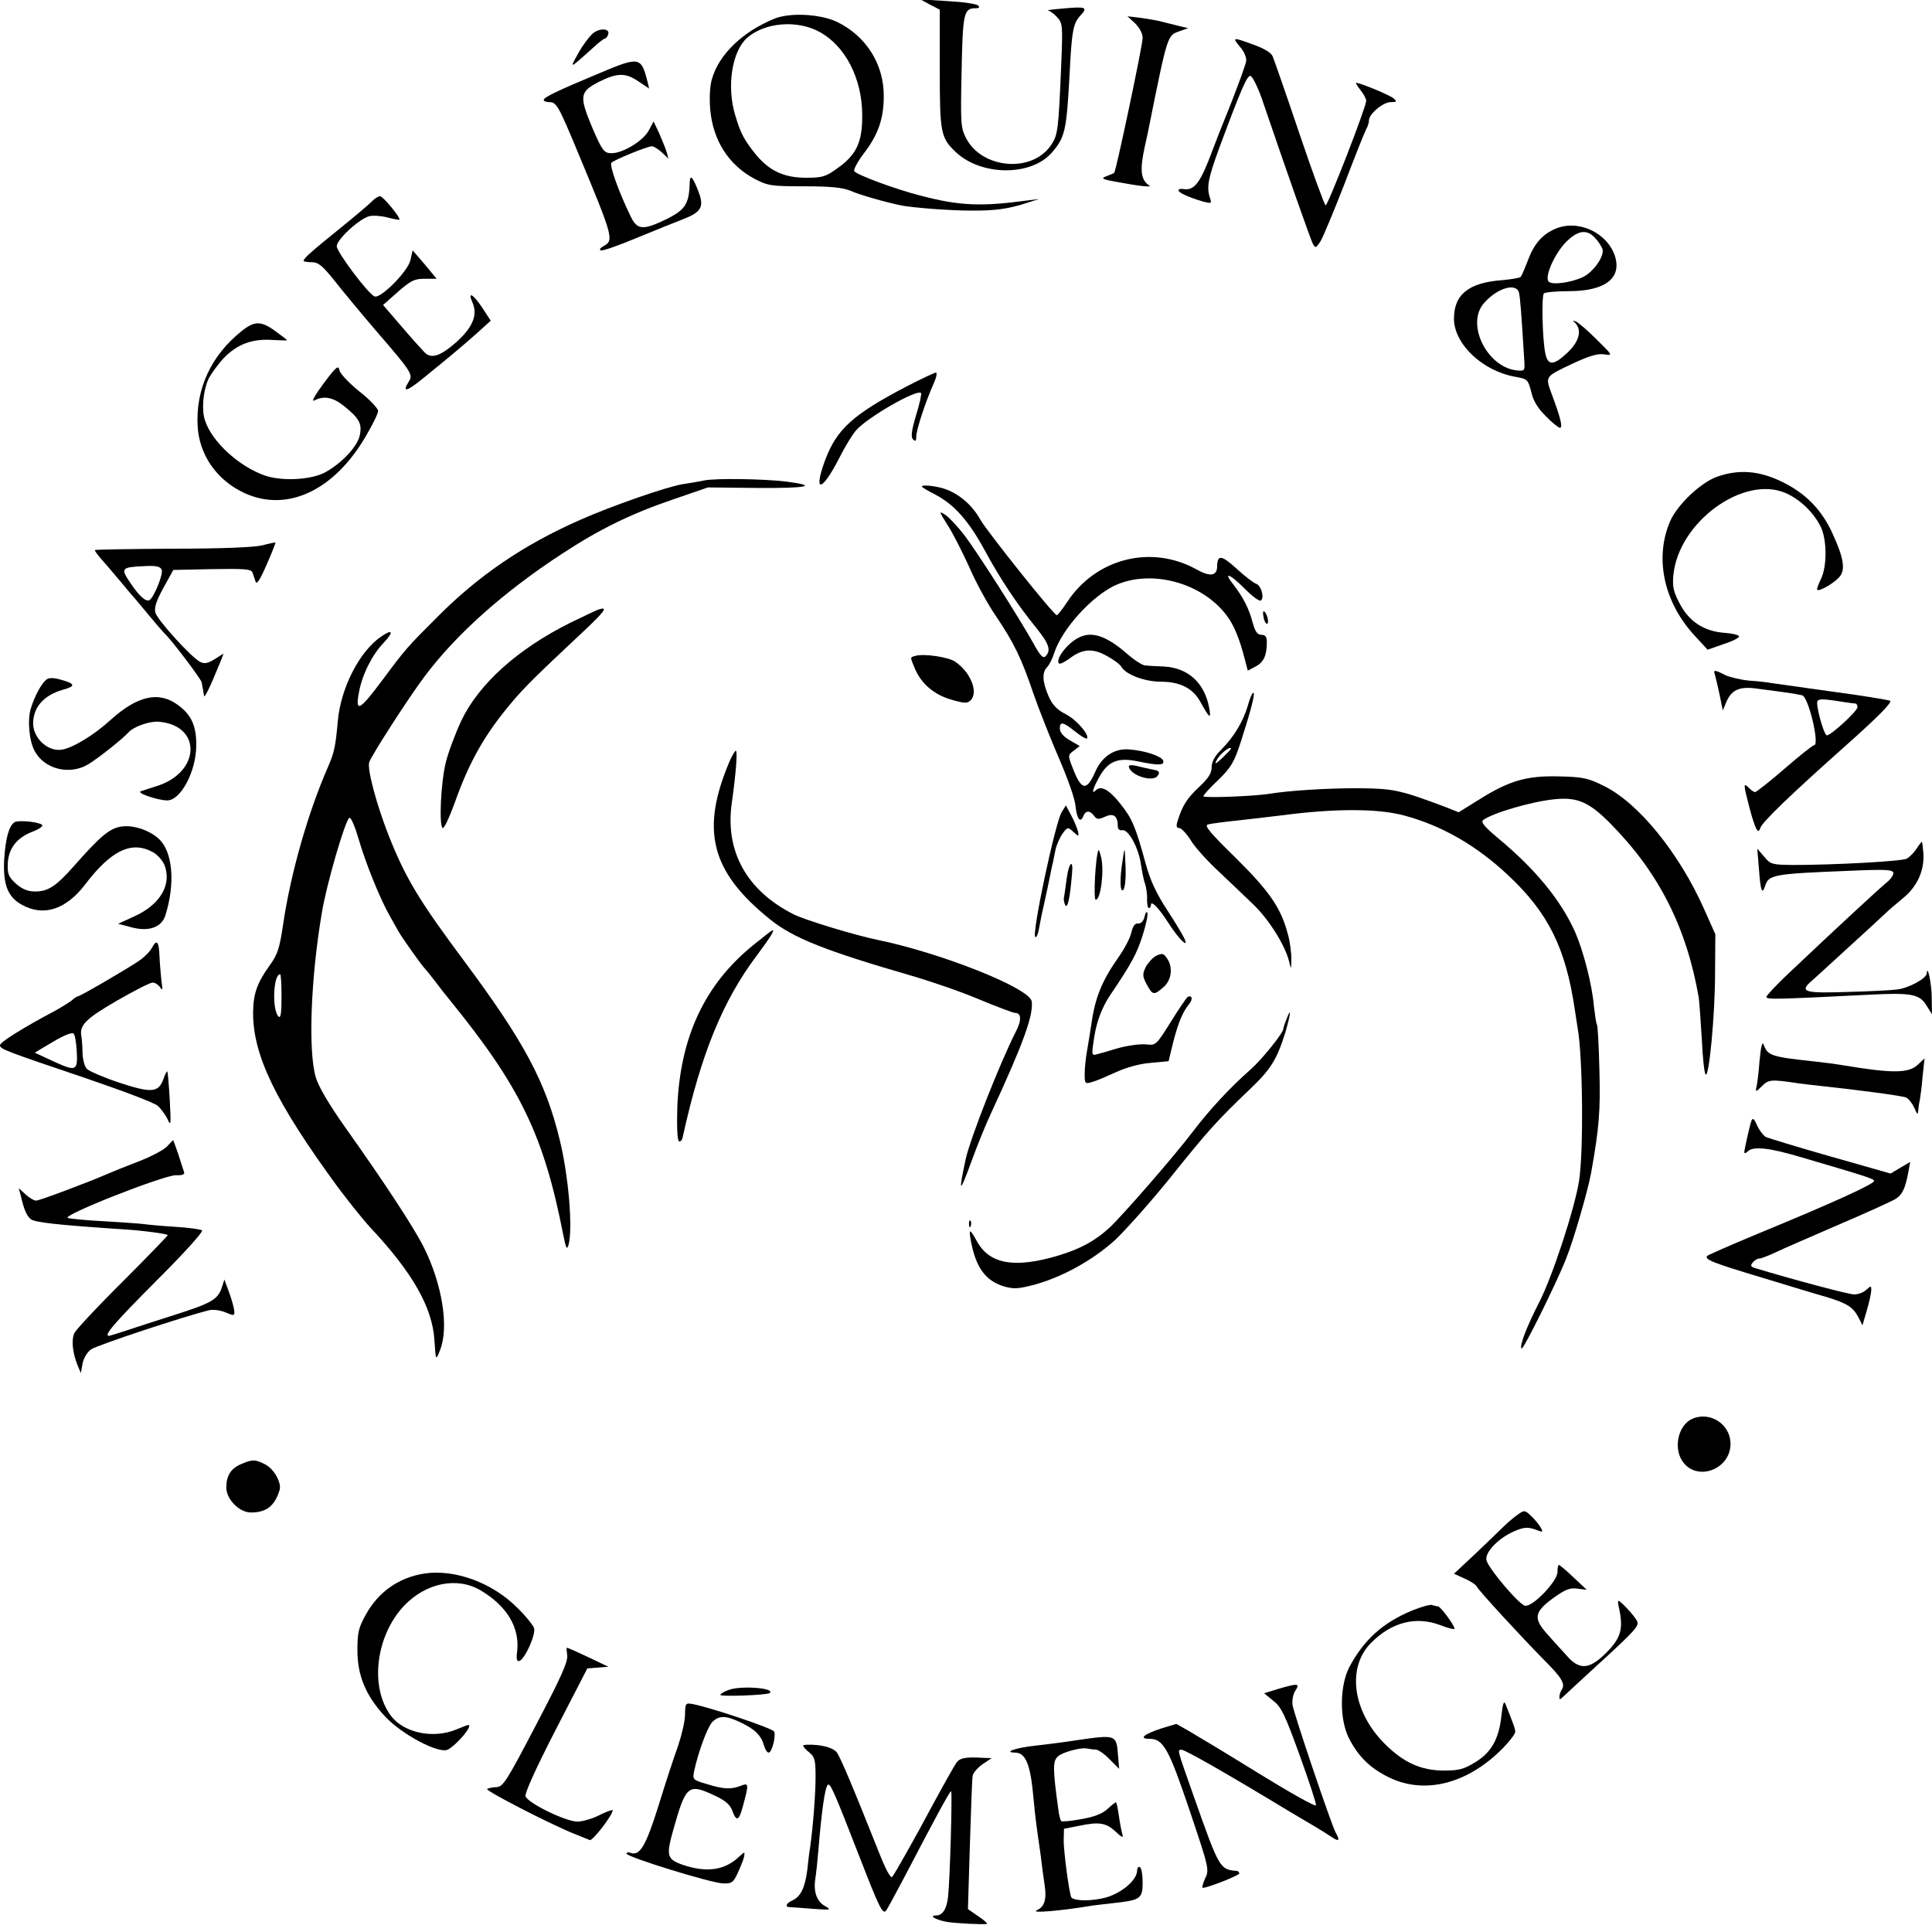 <?xml version="1.0" standalone="no"?>
<!DOCTYPE svg PUBLIC "-//W3C//DTD SVG 20010904//EN"
 "http://www.w3.org/TR/2001/REC-SVG-20010904/DTD/svg10.dtd">
<svg version="1.0" xmlns="http://www.w3.org/2000/svg"
 width="700pt" height="700pt" viewBox="0 0 700 700"
 preserveAspectRatio="xMidYMid meet">
<g transform="translate(0,700) scale(0.1,-0.1)"
fill="#000000" stroke="none">
<path d="M3370 6983 l35 -18 0 -215 c0 -231 3 -249 58 -301 92 -87 272 -88
347 -3 49 56 54 80 65 279 8 162 13 190 39 218 29 31 21 34 -64 26 -36 -3 -60
-6 -53 -7 7 -1 22 -12 33 -24 20 -22 21 -30 15 -173 -10 -238 -12 -254 -37
-291 -69 -102 -251 -86 -308 26 -19 37 -20 54 -16 240 4 210 8 230 49 230 15
0 18 3 11 10 -6 6 -55 13 -110 16 l-99 6 35 -19z"/>
<path d="M2805 6932 c-116 -48 -201 -130 -226 -220 -7 -24 -9 -69 -6 -105 9
-115 67 -205 161 -255 48 -25 60 -27 181 -27 97 0 139 -5 166 -16 30 -14 135
-44 188 -54 43 -8 175 -18 246 -18 88 -1 140 6 206 28 l44 14 -40 -5 c-170
-23 -248 -20 -389 17 -91 23 -233 76 -241 89 -3 5 12 34 34 63 53 69 73 127
73 208 1 116 -64 219 -170 270 -62 29 -171 34 -227 11z m165 -48 c93 -51 153
-168 154 -299 1 -99 -20 -145 -89 -194 -43 -31 -54 -35 -114 -35 -81 0 -134
25 -184 86 -42 53 -54 76 -73 140 -32 105 -12 232 43 281 64 56 182 66 263 21z"/>
<path d="M4113 6915 c16 -16 27 -36 27 -53 0 -26 -96 -481 -103 -488 -1 -2
-14 -7 -27 -12 -22 -8 -19 -11 30 -20 86 -16 136 -22 124 -14 -31 20 -35 55
-16 142 7 30 14 64 16 75 66 328 66 326 107 341 l34 12 -30 7 c-16 4 -43 11
-60 15 -16 5 -52 11 -80 15 l-50 6 28 -26z"/>
<path d="M2146 6877 c-13 -12 -37 -44 -52 -72 -31 -56 -32 -56 56 23 19 18 38
32 41 32 4 0 9 6 12 14 10 24 -32 26 -57 3z"/>
<path d="M4493 6830 c15 -17 24 -39 22 -52 -2 -13 -27 -81 -55 -153 -29 -71
-59 -148 -67 -170 -44 -118 -65 -146 -105 -140 -10 2 -18 0 -18 -5 0 -8 37
-25 88 -40 31 -8 33 -8 26 13 -13 39 -7 70 34 182 79 213 100 260 112 260 7 0
25 -36 41 -80 100 -293 178 -514 186 -529 9 -16 11 -15 27 9 9 14 48 108 87
208 38 100 74 190 79 199 6 10 10 24 10 32 0 23 51 66 79 66 22 0 23 2 11 13
-13 12 -122 57 -137 57 -2 0 5 -12 16 -26 12 -15 21 -32 21 -39 0 -23 -139
-380 -147 -379 -4 1 -47 118 -95 260 -48 143 -92 268 -97 280 -5 13 -32 29
-69 42 -76 28 -79 28 -49 -8z"/>
<path d="M2170 6734 c-156 -65 -200 -87 -200 -96 0 -4 8 -8 19 -8 27 0 33 -9
106 -185 126 -302 130 -316 93 -336 -13 -7 -18 -14 -11 -16 7 -3 65 18 130 45
65 27 140 57 166 67 68 26 79 45 58 100 -21 55 -31 65 -32 34 -2 -78 -16 -99
-84 -133 -85 -41 -106 -40 -130 10 -42 86 -77 183 -70 194 6 9 130 60 147 60
6 0 23 -10 36 -22 l24 -23 -7 25 c-4 14 -17 44 -27 68 l-20 42 -17 -32 c-19
-38 -98 -86 -139 -83 -23 1 -31 11 -65 90 -49 117 -47 132 22 168 68 34 98 34
146 1 l37 -25 -6 25 c-23 91 -29 92 -176 30z"/>
<path d="M1345 6268 c-11 -11 -63 -55 -115 -97 -98 -79 -130 -107 -130 -116 0
-3 13 -5 29 -5 24 0 39 -12 83 -67 29 -37 97 -119 151 -182 127 -147 134 -158
119 -182 -27 -43 -9 -39 53 12 100 81 140 115 191 160 l52 47 -30 46 c-32 49
-55 63 -37 22 21 -46 3 -91 -58 -146 -54 -47 -84 -59 -109 -42 -5 4 -43 45
-83 92 l-73 85 53 47 c47 41 60 48 97 48 l44 0 -43 52 -44 51 -8 -36 c-10 -41
-108 -140 -130 -131 -23 9 -137 161 -137 182 0 24 82 100 119 109 13 3 43 1
65 -5 23 -6 42 -9 43 -8 6 6 -60 86 -70 85 -7 0 -21 -9 -32 -21z"/>
<path d="M5633 6170 c-47 -21 -76 -55 -99 -118 -10 -26 -20 -50 -24 -55 -3 -4
-34 -9 -67 -12 -123 -9 -176 -53 -175 -142 2 -91 104 -187 221 -208 46 -8 47
-9 60 -59 7 -30 25 -58 53 -85 22 -23 45 -41 50 -41 11 0 2 37 -28 117 -26 72
-30 66 79 118 57 26 87 35 110 31 31 -5 31 -4 -28 54 -33 33 -67 62 -75 65
-12 5 -13 4 -2 -6 24 -26 14 -66 -28 -106 -53 -50 -73 -49 -82 2 -10 56 -13
204 -4 212 4 4 44 8 89 8 133 0 194 47 168 128 -29 86 -136 134 -218 97z m146
-32 c12 -12 23 -30 27 -40 8 -26 -33 -84 -71 -102 -45 -21 -116 -30 -125 -15
-13 20 23 99 62 140 44 45 77 50 107 17z m-275 -200 c4 -20 8 -68 19 -248 2
-33 1 -35 -28 -32 -108 12 -185 169 -118 244 49 56 119 75 127 36z"/>
<path d="M875 5800 c-109 -87 -166 -208 -159 -342 5 -106 70 -199 171 -245
154 -70 324 10 438 206 25 42 45 83 45 92 0 9 -30 41 -67 70 -37 30 -70 64
-73 77 -4 20 -11 15 -58 -48 -32 -43 -45 -67 -33 -61 34 18 67 12 106 -19 56
-45 67 -64 59 -105 -7 -42 -68 -106 -129 -138 -52 -26 -154 -31 -215 -10 -93
32 -192 122 -217 199 -13 37 -8 103 11 148 8 18 34 54 57 79 50 51 104 71 181
65 26 -1 48 -2 48 -1 0 2 -19 16 -42 33 -52 38 -76 38 -123 0z"/>
<path d="M3283 5599 c-193 -101 -251 -154 -293 -265 -45 -122 -13 -118 50 5
21 42 49 88 62 102 41 47 220 150 235 135 3 -2 -5 -39 -18 -81 -17 -57 -19
-79 -11 -87 9 -9 12 -6 12 13 1 24 33 123 64 192 9 20 12 37 7 37 -5 0 -54
-23 -108 -51z"/>
<path d="M6222 5273 c-60 -21 -145 -102 -171 -162 -57 -133 -23 -293 89 -414
l47 -51 57 20 c32 10 57 23 57 28 0 5 -23 11 -51 13 -75 5 -129 40 -163 104
-24 45 -28 63 -24 105 18 192 255 365 408 297 52 -23 101 -71 126 -122 23 -48
23 -145 0 -190 -9 -19 -15 -36 -13 -38 7 -7 60 23 80 46 23 25 17 68 -24 157
-39 87 -99 148 -185 189 -82 40 -156 45 -233 18z"/>
<path d="M2550 5259 c-19 -4 -53 -10 -75 -13 -58 -9 -259 -79 -374 -130 -204
-90 -367 -201 -516 -351 -109 -109 -114 -114 -201 -231 -82 -110 -98 -118 -83
-40 12 63 47 133 89 177 38 40 33 52 -10 22 -78 -54 -145 -185 -156 -305 -8
-91 -13 -114 -34 -163 -74 -168 -137 -390 -164 -573 -13 -88 -20 -110 -49
-150 -46 -64 -59 -102 -60 -170 -1 -155 82 -326 306 -632 39 -52 93 -120 121
-150 151 -161 223 -288 230 -406 5 -76 5 -75 21 -34 32 83 7 237 -59 370 -37
74 -145 238 -285 435 -60 85 -97 148 -107 182 -28 96 -18 360 22 595 17 105
86 340 100 345 6 2 21 -34 34 -79 25 -86 77 -215 113 -278 11 -19 25 -44 31
-55 11 -20 85 -125 96 -135 3 -3 21 -25 40 -50 19 -25 40 -52 47 -60 258 -317
343 -492 414 -855 10 -49 13 -55 19 -35 16 59 0 250 -32 380 -51 211 -130 357
-344 645 -164 220 -215 303 -277 461 -43 110 -78 240 -69 263 11 29 143 234
201 311 114 152 285 305 498 444 134 88 250 145 403 197 l125 43 185 -2 c178
-1 216 8 100 23 -80 10 -259 13 -300 4z m-1530 -1871 c0 -60 -3 -79 -11 -71
-24 24 -19 153 6 153 3 0 5 -37 5 -82z"/>
<path d="M3340 5237 c0 -2 21 -15 47 -28 69 -36 122 -94 182 -205 56 -103 115
-192 188 -282 44 -55 52 -79 31 -100 -9 -9 -20 3 -46 51 -53 94 -200 325 -248
388 -24 31 -54 63 -68 73 -25 16 -25 15 7 -36 19 -29 54 -98 79 -153 24 -56
67 -134 95 -175 68 -101 94 -155 138 -285 21 -60 63 -166 93 -235 31 -72 57
-145 59 -172 5 -47 18 -62 29 -33 8 19 24 19 38 -1 10 -13 16 -14 40 -3 30 14
46 3 46 -34 0 -11 6 -17 16 -15 23 4 60 -65 68 -125 4 -26 10 -57 15 -70 4
-12 8 -37 7 -55 0 -17 2 -32 7 -32 4 0 7 5 7 11 0 19 29 -11 64 -66 37 -57 72
-92 59 -59 -4 10 -32 58 -63 105 -41 63 -62 108 -79 170 -36 132 -49 164 -92
217 -40 51 -70 67 -88 49 -18 -18 -12 5 12 48 32 57 67 71 137 57 77 -16 101
-16 94 3 -7 16 -68 36 -126 40 -51 3 -95 -26 -119 -80 -32 -73 -51 -70 -83 14
-17 44 -17 45 4 61 l22 17 -36 21 c-23 13 -36 29 -36 42 0 27 11 25 55 -10 21
-17 40 -28 43 -26 11 12 -37 68 -76 88 -33 17 -49 34 -63 66 -22 51 -24 85 -6
104 8 7 20 31 27 53 28 86 135 204 220 244 131 60 317 10 406 -111 25 -33 46
-85 64 -156 l11 -42 28 15 c29 15 41 39 41 88 0 20 -5 27 -20 27 -14 0 -22 11
-31 43 -14 53 -34 92 -71 140 -39 49 -11 38 46 -20 25 -25 49 -42 54 -39 14 9
2 55 -17 61 -9 3 -41 27 -71 55 -54 49 -69 51 -70 9 0 -36 -25 -40 -75 -12
-164 91 -365 40 -469 -119 -17 -26 -34 -47 -37 -47 -10 -1 -250 300 -277 346
-27 49 -70 88 -119 108 -31 13 -93 21 -93 12z"/>
<path d="M950 5024 c-28 -7 -149 -12 -324 -12 -153 -1 -280 -3 -282 -5 -2 -1
7 -14 19 -28 12 -13 44 -51 72 -84 27 -33 52 -62 55 -65 3 -3 25 -30 50 -60
25 -30 50 -59 56 -65 23 -20 134 -167 135 -178 1 -7 2 -16 4 -22 1 -5 3 -17 4
-25 1 -13 20 25 62 128 l9 24 -32 -20 c-25 -16 -38 -18 -53 -10 -32 16 -154
151 -162 178 -5 18 3 42 29 90 l36 65 141 3 c120 2 142 0 146 -13 3 -8 8 -23
11 -32 4 -13 16 6 40 61 19 43 33 79 32 80 -2 1 -23 -3 -48 -10z m-364 -89 c6
-15 -28 -99 -44 -109 -13 -8 -38 14 -71 64 -35 52 -32 55 56 59 40 2 55 -2 59
-14z"/>
<path d="M2170 4792 c-8 -2 -55 -25 -105 -49 -190 -95 -329 -220 -393 -353
-22 -47 -48 -116 -57 -153 -18 -75 -25 -229 -11 -237 5 -3 24 38 43 90 54 152
110 250 207 365 48 57 89 97 266 263 71 67 84 85 50 74z"/>
<path d="M4578 4765 c2 -14 8 -25 12 -25 10 0 1 38 -10 45 -4 2 -5 -7 -2 -20z"/>
<path d="M3905 4688 c-41 -22 -82 -78 -68 -92 4 -3 20 5 38 18 47 36 85 38
136 9 24 -13 48 -31 52 -39 16 -28 84 -54 144 -54 68 0 115 -24 141 -71 35
-63 41 -67 33 -23 -17 90 -76 144 -163 149 -29 1 -61 3 -70 4 -9 1 -38 19 -63
41 -78 68 -131 85 -180 58z"/>
<path d="M3318 4624 c-22 -6 -21 -3 -3 -47 23 -54 69 -94 132 -112 48 -14 58
-14 70 -2 29 29 -1 103 -57 140 -26 17 -112 29 -142 21z"/>
<path d="M6213 4557 c2 -7 10 -39 17 -72 l12 -59 13 31 c18 42 46 56 103 49
63 -8 145 -19 155 -22 4 -1 11 -2 16 -3 23 -3 65 -181 44 -181 -5 0 -53 -38
-107 -85 -54 -47 -103 -85 -107 -85 -4 0 -15 7 -23 16 -20 19 -20 15 3 -74 21
-78 31 -97 39 -72 6 21 109 120 310 299 118 105 169 157 160 162 -7 3 -101 19
-208 33 -107 15 -207 29 -221 31 -14 3 -51 7 -82 9 -30 3 -69 12 -86 20 -36
19 -45 20 -38 3z m477 -102 c14 -2 28 -4 33 -4 4 -1 7 -6 7 -13 0 -15 -102
-108 -112 -102 -12 8 -40 112 -33 124 6 9 25 8 105 -5z"/>
<path d="M167 4537 c-17 -14 -42 -60 -55 -103 -13 -41 -7 -116 13 -154 35 -67
127 -90 195 -49 38 23 128 95 146 116 18 20 76 41 110 38 158 -14 150 -186
-11 -234 -22 -7 -47 -15 -55 -18 -17 -6 62 -33 96 -33 49 0 105 106 105 199 1
69 -17 110 -64 145 -70 53 -147 37 -247 -53 -59 -54 -135 -100 -175 -107 -50
-9 -104 40 -105 94 0 59 38 103 108 123 48 13 45 22 -10 37 -26 7 -41 7 -51
-1z"/>
<path d="M4521 4443 c-17 -58 -51 -114 -97 -160 -23 -23 -34 -43 -34 -63 0
-22 -12 -40 -46 -72 -43 -40 -61 -68 -78 -125 -5 -16 -3 -23 6 -23 8 0 27 -20
42 -44 15 -25 60 -75 100 -112 39 -37 97 -92 128 -122 56 -54 115 -148 129
-207 7 -29 7 -29 8 10 0 22 -5 63 -13 91 -25 95 -66 154 -189 276 -95 93 -115
117 -100 121 10 3 65 10 123 16 58 7 123 14 145 17 190 25 345 25 440 0 137
-36 264 -109 378 -216 147 -137 210 -265 243 -489 4 -25 8 -54 10 -65 19 -105
22 -451 5 -556 -17 -104 -97 -347 -145 -440 -45 -88 -72 -158 -63 -166 6 -6
126 236 161 325 27 66 80 250 91 312 29 161 34 226 30 371 -2 87 -6 162 -9
166 -3 4 -7 34 -11 67 -7 80 -38 199 -68 268 -52 116 -144 228 -279 340 -48
40 -63 58 -55 65 30 25 176 68 258 76 84 9 127 -10 204 -88 176 -178 276 -377
320 -631 2 -16 7 -84 11 -150 3 -66 9 -124 14 -128 12 -13 34 215 34 368 l1
140 -41 92 c-91 204 -238 384 -362 445 -58 29 -76 33 -163 35 -117 3 -180 -15
-290 -84 l-74 -46 -45 18 c-167 63 -192 68 -315 69 -109 1 -262 -9 -325 -20
-55 -9 -240 -16 -240 -9 0 4 24 31 54 59 46 45 57 63 81 136 38 118 54 180 46
180 -4 0 -13 -21 -20 -47z m-61 -156 c0 -2 -14 -16 -31 -33 -26 -24 -30 -25
-20 -7 11 22 51 53 51 40z"/>
<path d="M2644 4243 c-107 -251 -69 -401 146 -574 84 -68 201 -114 515 -205
72 -21 182 -59 245 -86 63 -26 121 -48 128 -48 23 0 24 -27 2 -69 -57 -112
-164 -384 -181 -460 -27 -126 -23 -129 20 -11 21 58 53 137 71 175 118 255
155 357 148 407 -7 48 -330 176 -560 223 -82 17 -260 71 -302 92 -171 86 -251
230 -224 408 14 99 21 185 14 185 -3 0 -13 -17 -22 -37z"/>
<path d="M4090 4224 c1 -32 88 -61 105 -34 9 14 5 18 -25 23 -14 3 -37 8 -52
12 -16 4 -28 3 -28 -1z"/>
<path d="M3847 4058 c-23 -35 -110 -445 -96 -453 4 -3 10 10 13 28 3 17 8 41
10 52 3 11 12 56 22 100 9 44 17 85 19 90 1 6 5 26 9 45 4 19 16 46 26 60 18
24 19 24 39 6 20 -18 20 -18 17 1 -3 11 -13 37 -24 57 l-20 38 -15 -24z"/>
<path d="M58 4023 c-23 -6 -38 -56 -43 -139 -4 -89 13 -134 64 -162 78 -44
160 -18 230 74 93 122 166 158 242 118 17 -8 36 -29 44 -46 29 -71 -13 -145
-108 -188 l-59 -27 45 -12 c64 -18 112 -2 126 42 37 117 27 233 -25 279 -36
32 -94 50 -136 43 -42 -7 -76 -36 -172 -145 -63 -71 -92 -90 -138 -90 -27 0
-47 8 -70 28 -27 25 -31 35 -30 71 2 56 32 95 88 117 25 9 41 21 37 25 -10 10
-71 17 -95 12z"/>
<path d="M6944 3925 c-9 -14 -25 -30 -35 -36 -19 -10 -267 -23 -413 -23 -75 1
-81 2 -104 30 l-25 29 6 -74 c6 -79 11 -94 22 -62 13 42 28 45 308 56 135 6
157 4 157 -9 0 -8 -11 -23 -25 -34 -25 -20 -204 -186 -357 -331 -43 -41 -78
-78 -78 -83 0 -10 31 -9 373 8 153 8 182 2 207 -39 l20 -32 -1 60 c0 50 -16
125 -18 88 -1 -18 -65 -53 -107 -58 -22 -3 -103 -7 -181 -9 -148 -5 -171 0
-137 33 11 9 75 68 144 131 69 63 131 120 138 127 7 7 32 28 56 48 52 42 78
99 75 161 -2 24 -4 44 -6 44 -1 0 -10 -11 -19 -25z"/>
<path d="M4068 3886 c-12 -72 -10 -122 2 -110 6 6 10 43 8 85 -3 74 -3 74 -10
25z"/>
<path d="M3980 3920 c-11 -23 -19 -180 -10 -180 18 0 31 103 20 152 -4 18 -9
31 -10 28z"/>
<path d="M3865 3818 c-4 -29 -8 -60 -10 -69 -2 -9 1 -22 5 -29 8 -13 17 27 24
113 6 57 -11 44 -19 -15z"/>
<path d="M4147 3679 c-4 -17 -13 -26 -24 -25 -11 1 -19 -10 -24 -33 -4 -19
-25 -59 -47 -90 -59 -84 -84 -145 -97 -237 -3 -21 -10 -63 -15 -93 -6 -30 -10
-72 -10 -92 0 -36 1 -37 28 -29 15 4 54 21 87 36 37 17 85 30 124 33 l65 6 17
70 c19 73 34 108 58 138 14 17 10 34 -7 24 -4 -4 -32 -44 -61 -91 -52 -83 -53
-84 -89 -80 -21 2 -66 -4 -102 -14 -36 -11 -72 -21 -80 -23 -15 -4 -15 4 -5
66 9 56 28 105 57 149 78 115 97 151 118 217 12 38 20 75 17 82 -2 6 -7 0 -10
-14z"/>
<path d="M2727 3574 c-174 -142 -263 -332 -273 -586 -2 -71 0 -119 6 -123 5
-3 12 4 14 17 66 299 144 491 268 656 49 66 67 94 56 91 -2 0 -34 -25 -71 -55z"/>
<path d="M550 3565 c-7 -13 -29 -35 -49 -48 -48 -32 -211 -127 -219 -127 -3 0
-13 -6 -21 -14 -9 -7 -36 -24 -61 -38 -117 -62 -200 -114 -200 -125 0 -14 16
-20 318 -122 128 -44 243 -87 254 -98 11 -10 27 -31 35 -48 12 -27 13 -21 8
70 -3 54 -7 101 -9 103 -2 1 -8 -11 -14 -28 -18 -49 -43 -51 -159 -13 -57 19
-110 42 -118 50 -8 8 -15 33 -16 56 0 23 -2 50 -4 61 -8 41 14 64 128 130 62
36 121 66 130 66 9 0 21 -8 27 -17 9 -14 10 -10 5 22 -2 22 -6 62 -7 88 -2 57
-10 66 -28 32z m-272 -373 c4 -74 -1 -76 -92 -34 l-60 28 40 24 c54 33 87 49
99 46 6 -1 11 -30 13 -64z"/>
<path d="M4189 3537 c-13 -7 -30 -26 -38 -41 -12 -26 -12 -33 4 -63 21 -39 26
-40 60 -10 30 25 36 73 13 105 -12 18 -17 19 -39 9z"/>
<path d="M4660 3304 c-6 -14 -10 -28 -10 -31 0 -15 -78 -112 -119 -148 -75
-66 -149 -146 -209 -225 -66 -87 -251 -300 -302 -348 -51 -47 -105 -77 -185
-101 -157 -47 -248 -32 -294 49 -26 47 -31 50 -25 13 18 -104 53 -153 122
-174 36 -10 51 -9 109 6 102 28 211 88 293 162 39 37 132 141 205 232 132 165
166 202 283 314 76 72 98 108 128 203 21 71 24 102 4 48z"/>
<path d="M6375 3155 c-3 -44 -9 -88 -12 -98 -3 -14 1 -12 20 7 25 25 33 26
132 11 17 -2 55 -7 85 -10 124 -13 289 -35 305 -41 10 -4 23 -21 31 -38 10
-24 13 -26 14 -11 1 11 3 29 6 40 2 11 7 49 10 85 l7 65 -26 -24 c-33 -30 -93
-30 -267 -1 -30 5 -77 11 -105 14 -158 17 -170 21 -185 61 -5 13 -10 -6 -15
-60z"/>
<path d="M6346 2940 c-6 -17 -25 -100 -26 -114 0 -6 5 -5 12 2 20 20 78 14
198 -22 238 -70 260 -77 260 -85 0 -11 -149 -79 -421 -191 -96 -40 -178 -76
-183 -80 -13 -13 21 -26 201 -80 92 -28 197 -60 233 -70 74 -23 94 -36 114
-74 l14 -28 16 55 c9 30 16 63 16 73 0 16 -1 16 -18 1 -10 -10 -30 -17 -44
-17 -19 0 -212 51 -361 96 -14 5 -16 9 -6 20 6 8 17 14 23 14 7 0 32 10 56 21
25 12 128 57 230 101 101 43 195 86 208 94 25 16 35 38 46 96 l7 38 -36 -21
-35 -21 -218 62 c-119 34 -225 66 -235 71 -9 6 -23 24 -31 42 -10 23 -15 28
-20 17z"/>
<path d="M605 2846 c-11 -12 -58 -37 -105 -55 -47 -18 -94 -37 -105 -42 -81
-35 -252 -99 -264 -99 -8 0 -25 10 -39 23 l-24 22 8 -30 c11 -48 21 -70 35
-82 15 -12 92 -21 349 -38 60 -4 143 -15 148 -20 1 -1 -71 -76 -161 -166 -91
-90 -170 -175 -177 -188 -12 -24 -8 -72 12 -120 l11 -26 6 34 c4 20 16 41 31
52 21 15 344 122 429 142 13 3 39 0 58 -8 30 -13 33 -12 32 3 0 9 -8 39 -18
67 l-18 49 -10 -31 c-15 -42 -38 -55 -173 -98 -63 -20 -141 -45 -173 -56 -31
-10 -59 -19 -62 -19 -21 0 18 45 170 198 97 96 172 179 167 184 -4 4 -48 10
-97 13 -50 3 -101 8 -115 10 -14 2 -77 6 -140 10 -63 3 -123 9 -134 12 -27 8
349 156 392 155 23 -1 32 3 29 11 -2 6 -12 36 -21 65 -10 28 -18 52 -19 51 -1
-1 -11 -11 -22 -23z"/>
<path d="M3511 2564 c0 -11 3 -14 6 -6 3 7 2 16 -1 19 -3 4 -6 -2 -5 -13z"/>
<path d="M6133 1860 c-51 -21 -71 -103 -38 -153 50 -77 175 -33 175 62 0 70
-73 118 -137 91z"/>
<path d="M873 1695 c-37 -16 -53 -42 -53 -85 0 -42 47 -90 89 -90 56 0 86 23
104 81 8 26 -20 77 -52 93 -36 19 -47 19 -88 1z"/>
<path d="M5500 1513 c-14 -10 -37 -29 -51 -43 -14 -14 -60 -58 -103 -99 l-78
-73 40 -18 c22 -10 41 -23 43 -29 4 -11 161 -182 245 -267 62 -62 76 -85 63
-105 -5 -7 -9 -20 -9 -27 0 -11 2 -11 13 0 8 7 60 56 117 108 152 139 161 150
150 169 -10 19 -59 71 -66 71 -2 0 -2 -10 1 -22 18 -79 9 -112 -46 -167 -61
-61 -97 -63 -144 -8 -16 17 -46 51 -67 74 -53 59 -50 81 17 131 46 33 62 40
90 36 l34 -4 -48 45 c-26 25 -50 45 -53 45 -3 0 -5 -12 -5 -26 0 -33 -89 -126
-117 -122 -21 3 -130 131 -140 164 -8 27 40 79 98 105 39 17 53 18 90 3 16 -6
17 -4 8 12 -6 10 -21 29 -34 41 -23 22 -25 22 -48 6z"/>
<path d="M1539 1299 c-93 -14 -168 -66 -214 -150 -26 -47 -30 -64 -30 -129 0
-92 31 -165 101 -240 61 -65 195 -136 227 -119 34 19 93 89 73 89 -2 0 -21 -7
-42 -16 -84 -35 -191 -13 -238 50 -77 103 -55 289 48 398 79 83 192 106 277
56 95 -56 142 -134 133 -219 -4 -30 -2 -40 8 -37 20 7 60 96 53 119 -4 11 -30
44 -60 73 -90 91 -225 141 -336 125z"/>
<path d="M5117 1165 c-107 -44 -176 -107 -228 -205 -35 -67 -36 -187 -3 -255
34 -68 78 -112 149 -146 130 -62 286 -21 413 110 23 24 42 49 42 56 0 11 -8
33 -35 100 -6 15 -10 4 -15 -41 -9 -84 -36 -133 -95 -169 -41 -25 -58 -30
-114 -30 -82 0 -146 29 -214 97 -117 117 -138 277 -49 366 75 75 162 97 250
64 28 -11 52 -17 52 -13 0 12 -51 81 -60 81 -4 0 -14 2 -22 5 -7 2 -39 -7 -71
-20z"/>
<path d="M2055 1003 c4 -22 -22 -80 -113 -253 -108 -207 -120 -225 -144 -225
-15 -1 -30 -4 -33 -7 -7 -6 232 -129 315 -162 25 -10 50 -20 57 -23 10 -4 83
91 83 108 0 3 -21 -4 -47 -17 -25 -13 -62 -24 -81 -24 -42 0 -180 67 -188 92
-3 11 38 102 109 240 l115 223 38 3 38 3 -73 35 c-40 19 -74 34 -77 34 -2 0
-1 -12 1 -27z"/>
<path d="M4632 881 l-52 -16 33 -27 c29 -22 43 -51 96 -198 34 -94 61 -176 59
-181 -2 -6 -96 47 -208 116 -113 70 -226 138 -252 153 l-46 26 -56 -17 c-61
-20 -81 -37 -42 -37 51 0 70 -34 146 -259 71 -211 72 -215 56 -248 -8 -18 -12
-33 -8 -33 18 0 132 45 132 52 0 4 -3 8 -7 9 -64 6 -64 5 -159 274 -61 173
-59 165 -42 165 12 0 160 -84 391 -224 38 -22 82 -49 98 -58 16 -10 41 -25 54
-34 27 -18 31 -13 14 17 -16 30 -151 429 -156 462 -2 16 2 39 10 51 18 27 11
28 -61 7z"/>
<path d="M2643 878 c-18 -6 -33 -15 -33 -19 0 -7 170 -1 179 7 20 18 -102 27
-146 12z"/>
<path d="M2482 788 c0 -24 -12 -74 -25 -113 -14 -38 -46 -136 -71 -217 -46
-147 -68 -184 -102 -171 -8 3 -14 1 -14 -3 0 -12 307 -107 350 -108 31 -1 37
3 53 38 10 22 21 48 23 59 3 19 3 19 -19 -1 -52 -49 -118 -58 -205 -28 -56 20
-59 33 -32 128 45 160 54 167 148 123 39 -18 57 -33 65 -55 15 -41 24 -38 38
13 23 85 22 88 -6 77 -36 -14 -63 -13 -124 6 -51 15 -52 16 -46 47 15 70 49
161 66 178 24 24 49 24 103 -2 51 -24 74 -47 84 -83 4 -14 11 -26 17 -26 11
-1 27 58 20 76 -3 11 -223 85 -291 99 -31 6 -31 5 -32 -37z"/>
<path d="M3895 694 c-44 -7 -109 -15 -145 -19 -67 -7 -117 -24 -73 -25 40 0
57 -43 68 -170 6 -64 11 -102 21 -170 3 -19 7 -50 9 -68 2 -18 7 -51 10 -73 8
-51 -1 -78 -28 -90 -27 -12 84 -3 203 17 14 2 52 6 85 10 87 10 95 16 95 74 0
27 -4 52 -10 55 -5 3 -10 -2 -10 -12 0 -34 -54 -81 -113 -98 -47 -13 -112 -14
-125 0 -7 7 -29 169 -28 210 l1 39 56 11 c72 15 97 11 133 -23 20 -19 27 -22
23 -10 -3 10 -9 40 -13 68 -4 27 -8 50 -11 50 -2 0 -16 -11 -30 -24 -18 -17
-48 -29 -95 -37 -37 -7 -70 -10 -73 -7 -3 3 -8 21 -10 39 -21 151 -21 178 -2
195 15 15 81 33 104 29 10 -2 25 -4 34 -4 9 -1 32 -17 50 -36 l34 -34 -4 47
c-6 78 -5 78 -156 56z"/>
<path d="M2910 675 c0 -4 10 -15 23 -25 19 -16 22 -28 22 -87 0 -62 -9 -181
-20 -258 -3 -16 -7 -52 -10 -80 -8 -63 -24 -97 -53 -110 -24 -11 -30 -25 -9
-25 6 0 44 -3 82 -6 66 -5 69 -4 44 10 -30 17 -42 52 -35 99 3 18 8 64 11 102
12 145 24 228 34 238 9 9 24 -26 118 -268 68 -175 81 -202 93 -188 4 4 35 62
70 128 110 211 161 305 166 305 5 0 -4 -320 -11 -383 -5 -44 -20 -67 -43 -67
-31 0 3 -18 43 -24 38 -5 118 -9 140 -7 5 1 -8 13 -29 27 l-39 27 7 231 c4
127 8 240 10 251 1 11 18 30 36 43 l33 22 -29 1 c-65 4 -86 0 -99 -18 -7 -10
-46 -79 -86 -153 -65 -122 -136 -247 -146 -260 -6 -7 -24 26 -51 95 -97 244
-138 340 -151 357 -11 12 -34 21 -68 25 -29 3 -53 2 -53 -2z"/>
</g>
</svg>
